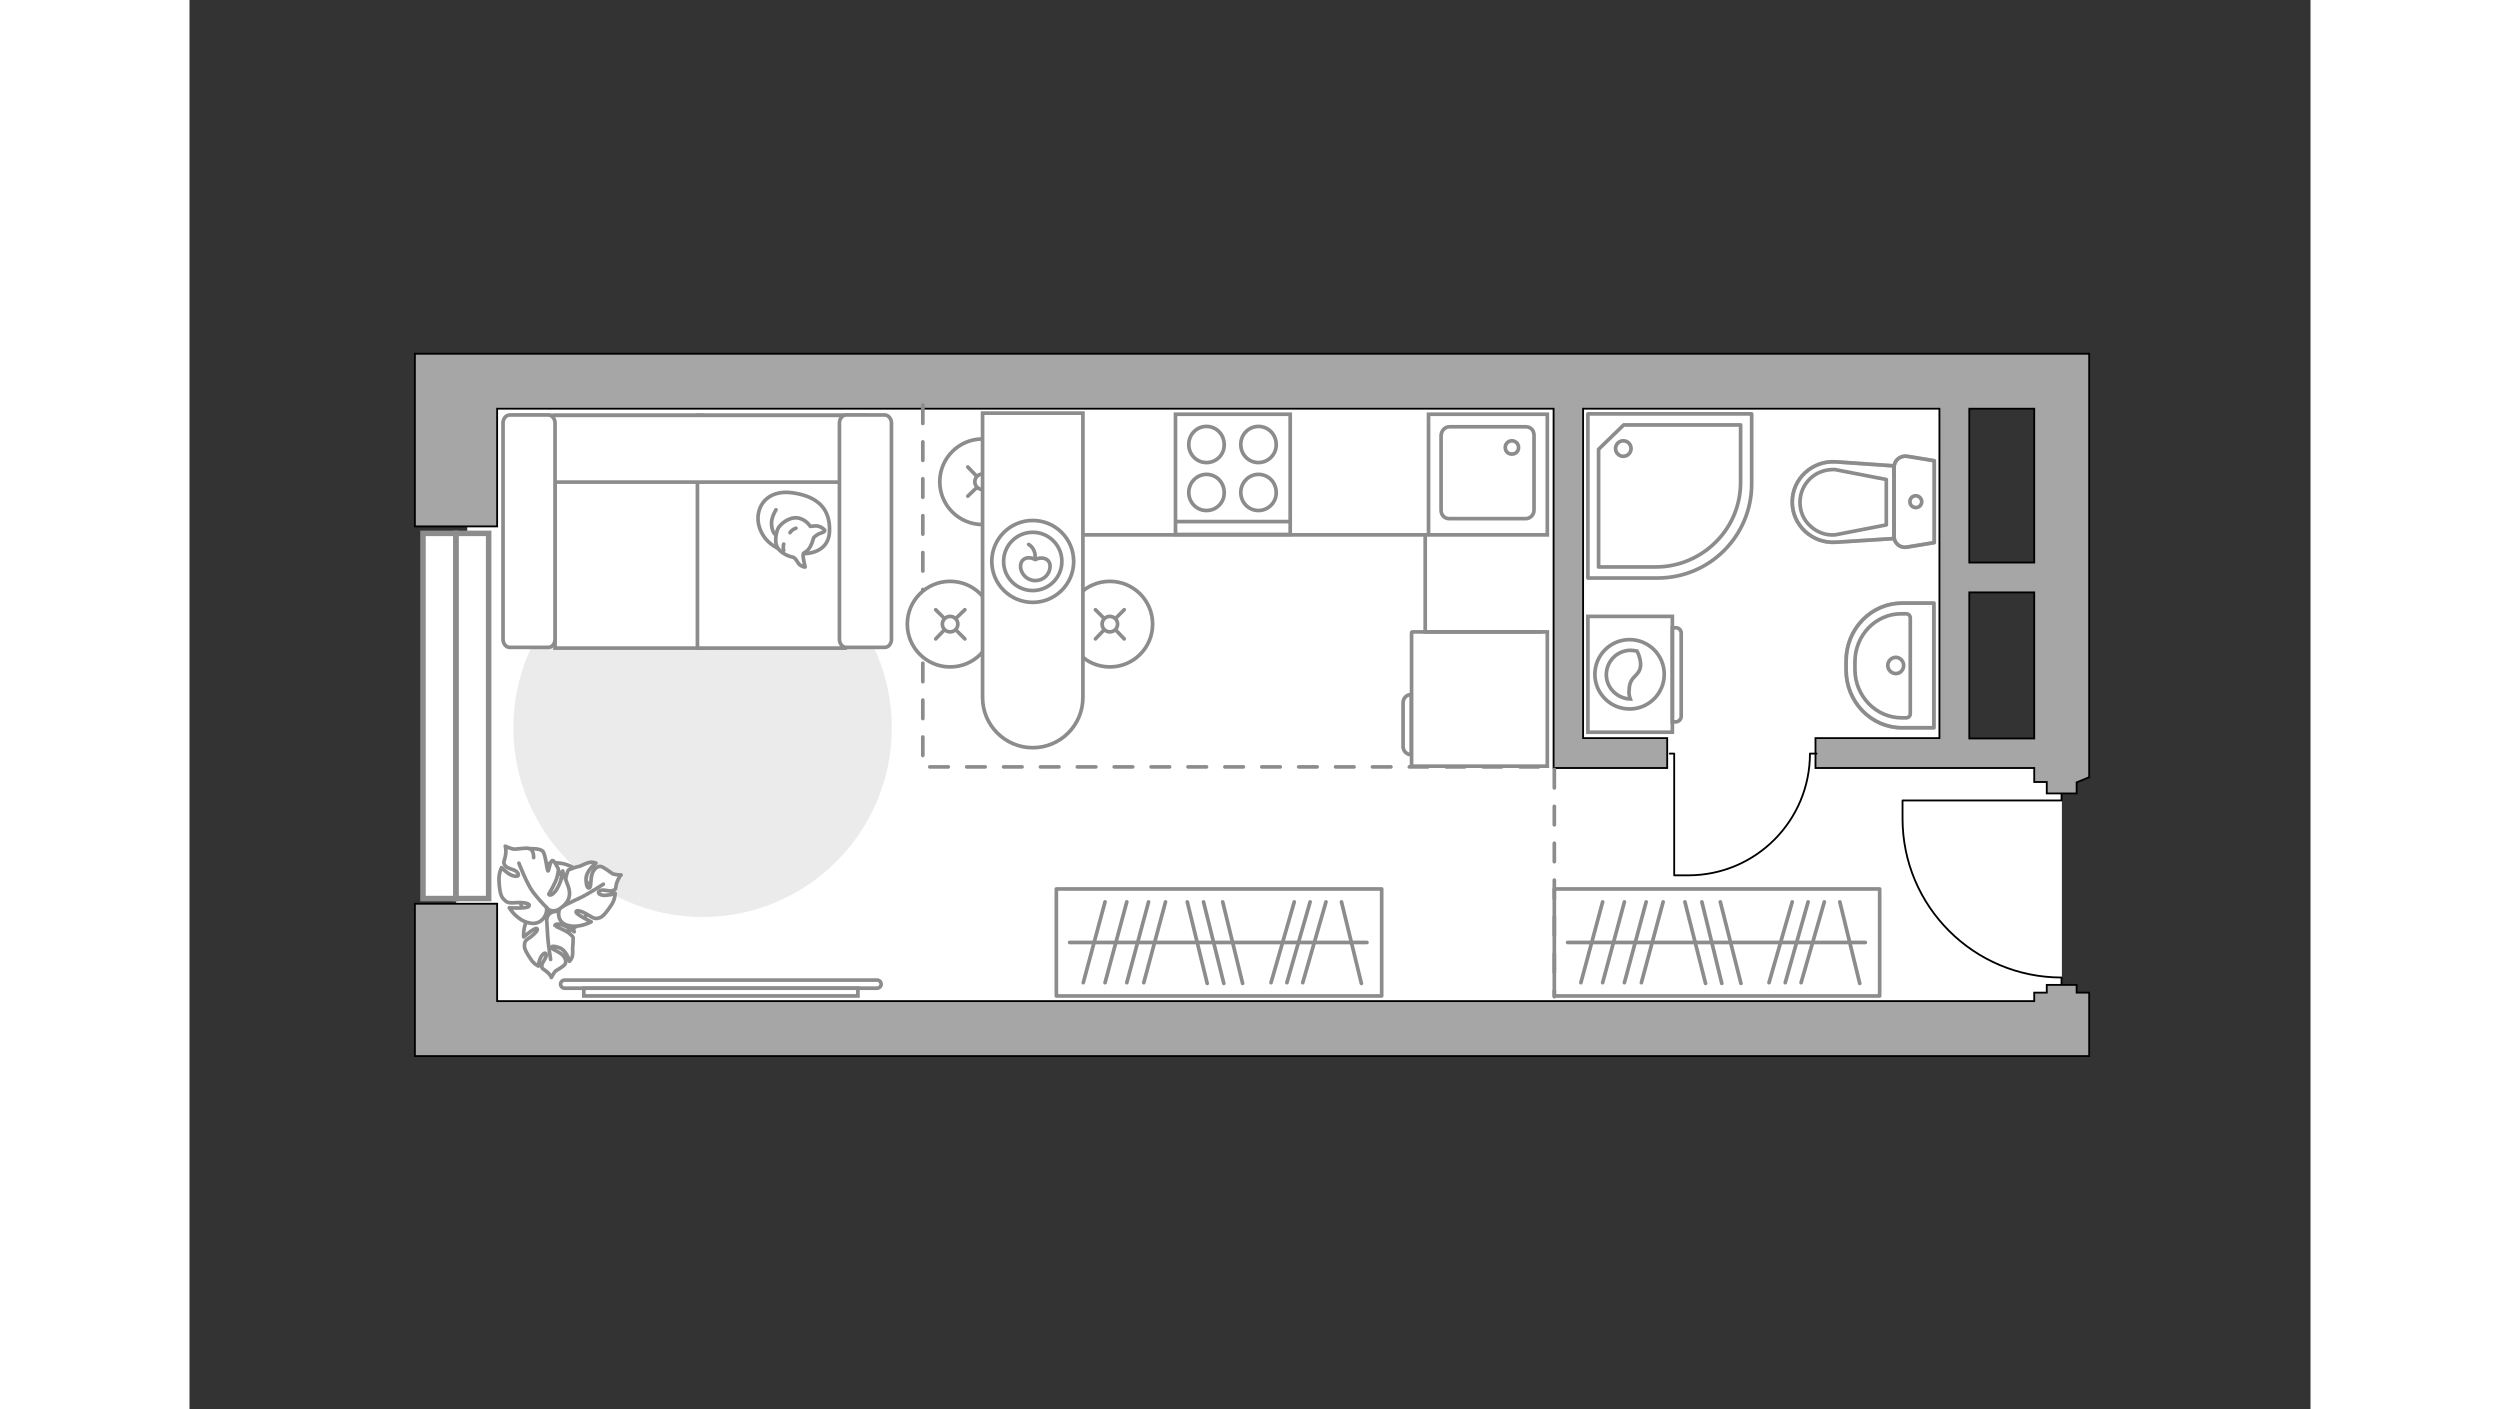 <?xml version="1.0" encoding="utf-8"?>
<!-- Generator: Adobe Illustrator 25.1.0, SVG Export Plug-In . SVG Version: 6.00 Build 0)  -->
<svg version="1.1" id="Слой_1" xmlns="http://www.w3.org/2000/svg" xmlns:xlink="http://www.w3.org/1999/xlink" x="0px" y="0px"
	 viewBox="0 0 575 382" style="enable-background:new 0 0 575 382;" xml:space="preserve" width="660" height="372">
<rect x="0" y="0" width="575" height="382" fill="#333333" stroke="none"/>
<style type="text/css">
	.st0{fill:#FFFFFF;}
	.st1{fill:#FFFFFF;stroke:#8C8C8C;stroke-miterlimit:10;}
	.st2{fill:none;stroke:#000000;stroke-width:0.5;stroke-linecap:round;stroke-linejoin:round;stroke-miterlimit:10;}
	
		.st3{opacity:0.5;fill:none;stroke:#8C8C8C;stroke-linecap:round;stroke-linejoin:round;stroke-miterlimit:10;enable-background:new    ;}
	.st4{fill:none;stroke:#8C8C8C;stroke-linecap:round;stroke-linejoin:round;stroke-miterlimit:10;}
	.st5{opacity:0.5;}
	.st6{fill:#A6A6A6;stroke:#000000;stroke-width:0.5;stroke-miterlimit:10;}
	.st7{fill:none;stroke:#8C8C8C;stroke-linecap:round;stroke-linejoin:round;stroke-miterlimit:10;stroke-dasharray:5,5;}
	.st8{fill:#EBEBEB;}
	.st9{fill:none;stroke:#8C8C8C;stroke-miterlimit:10;}
	.st10{fill:#FFFFFF;stroke:#8C8C8C;stroke-linecap:round;stroke-miterlimit:10;}
	.st11{fill:none;stroke:#8C8C8C;stroke-linecap:round;stroke-miterlimit:10;}
	.st12{fill:#FFFFFF;stroke:#8C8C8C;stroke-linecap:round;stroke-linejoin:round;stroke-miterlimit:10;}
	.st13{fill-rule:evenodd;clip-rule:evenodd;fill:#FFFFFF;fill-opacity:0.1;stroke:#8C8C8C;stroke-miterlimit:10;}
	.st14{fill:#FFFFFF;stroke:#8C8C8C;stroke-width:1.5;stroke-linecap:round;stroke-miterlimit:10;}
</style>
<polygon id="bg" class="st0" points="507.6,283.8 72.3,283.8 72.3,201.5 75.3,201.5 75.3,98 480.6,98 480.6,201.5 507.6,201.5 "/>
<g id="plan">
	<g>
		<path id="Vector_142_1_" class="st1" d="M267.3,144.9h31.1v-32.6h-31.1V144.9z"/>
		<g id="Group_28_1_">
			<g id="Group_29_1_">
				<path id="Vector_143_1_" class="st1" d="M294.6,120.5c0-2.7-2.1-4.9-4.8-4.9c-2.6,0-4.8,2.1-4.8,4.9c0,2.7,2.1,4.9,4.8,4.9
					S294.7,123.1,294.6,120.5z"/>
				<path id="Vector_144_1_" class="st1" d="M294.6,133.5c0-2.7-2.1-4.9-4.8-4.9c-2.6,0-4.8,2.2-4.8,4.9s2.1,4.9,4.8,4.9
					S294.7,136.1,294.6,133.5z"/>
			</g>
			<g id="Group_30_1_">
				<path id="Vector_145_1_" class="st1" d="M280.5,120.5c0-2.7-2.1-4.9-4.8-4.9c-2.6,0-4.8,2.1-4.8,4.9c0,2.7,2.1,4.9,4.8,4.9
					C278.5,125.4,280.6,123.1,280.5,120.5z"/>
				<path id="Vector_146_1_" class="st1" d="M280.5,133.5c0-2.7-2.1-4.9-4.8-4.9c-2.6,0-4.8,2.2-4.8,4.9s2.1,4.9,4.8,4.9
					C278.5,138.4,280.6,136.1,280.5,133.5z"/>
			</g>
		</g>
		<path id="Vector_147_1_" class="st1" d="M267.6,141.4h30.8"/>
	</g>
	<g>
		<g id="Group_27_1_">
			<path id="Vector_140_1_" class="st1" d="M368.1,112.3h-32.2V145h32.2V112.3z"/>
		</g>
		<path id="Vector_141_1_" class="st1" d="M339.3,118v20.3c0,1.3,0.9,2.3,2.2,2.3h20.8c1.1,0,2.2-1,2.2-2.3V118
			c0-1.3-0.9-2.3-2.2-2.3h-20.8C340.4,115.7,339.4,116.7,339.3,118z"/>
		<path id="Vector_139_1_" class="st1" d="M356.7,121.3c0-1,0.8-1.8,1.8-1.8s1.8,0.8,1.8,1.8s-0.7,1.8-1.8,1.8
			C357.5,123.1,356.7,122.4,356.7,121.3z"/>
	</g>
	<path class="st2" d="M507.5,269.6V265l0,0c-23.8,0-43.1-19.3-43.1-43.1V217h43.1v-3.8"/>
	<g>
		<path class="st3" d="M464.3,163.5h8.6v33.8h-8.6c-8.4,0-15.2-7-15.2-15.7v-2.4C449.1,170.5,455.9,163.5,464.3,163.5z"/>
		<g>
			<path class="st4" d="M464.2,166.4h1.2c0.6,0,1.1,0.5,1.1,1.1v26c0,0.6-0.5,1.1-1.1,1.1h-1.2c-7,0-12.7-5.9-12.7-13.1v-2.1
				C451.5,172.2,457.2,166.3,464.2,166.4z"/>
			<path class="st4" d="M464.7,180.4c0,1.2-0.9,2.2-2.1,2.2s-2.2-1-2.2-2.2s1-2.2,2.2-2.2C463.7,178.2,464.7,179.2,464.7,180.4z"/>
			<path class="st4" d="M464.3,163.5h8.6v33.8h-8.6c-8.4,0-15.2-7-15.2-15.7v-2.4C449.1,170.5,455.9,163.5,464.3,163.5z"/>
		</g>
	</g>
	<g>
		<g class="st5">
			<path class="st4" d="M465.7,148.3l7.3-1.2v-22.2l-7.3-1.2c-1.9-0.3-3.6,1.1-3.6,3v18.7C462.1,147.3,463.8,148.7,465.7,148.3z"/>
			<path class="st4" d="M446.3,125.2c-6.4-0.4-11.8,4.6-11.8,10.9c0,6.3,5.4,11.3,11.8,10.9l15.8-1v-19.7L446.3,125.2z"/>
		</g>
		<g>
			<path class="st4" d="M465.7,148.3l7.3-1.2v-22.2l-7.3-1.2c-1.9-0.3-3.6,1.1-3.6,3v18.7C462.1,147.3,463.8,148.7,465.7,148.3z"/>
			<path class="st4" d="M446.3,147l15.8-1v-19.7l-15.8-1.1c-6.4-0.4-11.8,4.6-11.8,10.9l0,0C434.5,142.4,439.9,147.4,446.3,147z"/>
			<path class="st4" d="M460,142.3l-13.9,2.7c-2.5,0.2-4.9-0.7-6.7-2.4c-1.8-1.6-2.8-3.9-2.8-6.4s1-4.8,2.8-6.5s4.2-2.5,6.7-2.4
				L460,130V142.3z"/>
			<path class="st4" d="M466.4,136c0-0.9,0.7-1.6,1.6-1.6s1.6,0.8,1.6,1.6c0,0.9-0.7,1.6-1.6,1.6S466.4,136.9,466.4,136z"/>
		</g>
	</g>
	<g>
		<path class="st4" d="M423.5,131.2c0,14.1-11.4,25.5-25.5,25.5h-18.9v-44.5h44.4V131.2z"/>
		<path class="st4" d="M414.1,146.6L414.1,146.6c-4.3,4.5-10.3,7.1-16.6,7.1H382v-31.9l6.8-6.6h31.7v15.5
			C420.5,136.6,418.3,142.3,414.1,146.6z"/>
		<circle class="st4" cx="388.7" cy="121.6" r="2.1"/>
	</g>
	<g>
		<polygon class="st6" points="515,286.3 515,271.4 515,269.1 511.6,269.1 511.6,267 503.5,267 503.5,269.1 500.1,269.1 
			500.1,271.4 83.4,271.4 83.4,245 61.1,245 61.1,286.3 67.8,286.3 83.4,286.3 500.1,286.3 		"/>
		<path class="st6" d="M511.6,212.1l3.4-1.4V109.3V98v-2.1H238.1l0,0H83.3H64.2h-3.1v46.8h22.3v-31.9h125.7h19.7h141v89.3v7.3v0.8
			h30.8v-8.1h-22.8v-89.3h96.6v89.3h-33.6v8.1h59.3v3.8h3.4v3.1h8.1L511.6,212.1L511.6,212.1z M500.1,200.2h-17.6v-39.6h17.6V200.2
			L500.1,200.2z M500.1,110.8v41.7h-17.6v-41.7H500.1z"/>
	</g>
	<polyline class="st7" points="198.8,109.8 198.8,207.9 370,207.9 370,270.2 	"/>
</g>
<g id="furniture_1_">
	<path id="Vector_51_2_" class="st8" d="M87.8,197.3c0-28.3,23-51.3,51.3-51.3s51.3,23,51.3,51.3s-23,51.3-51.3,51.3
		S87.8,225.6,87.8,197.3z"/>
	<g>
		<rect x="370" y="241" class="st4" width="88.2" height="29"/>
		<line class="st4" x1="428.2" y1="266.4" x2="434.5" y2="244.5"/>
		<line class="st4" x1="432.6" y1="266.4" x2="438.8" y2="244.5"/>
		<line class="st4" x1="436.9" y1="266.4" x2="443.2" y2="244.5"/>
		<line class="st4" x1="389" y1="266.4" x2="394.9" y2="244.5"/>
		<line class="st4" x1="377.2" y1="266.4" x2="383.1" y2="244.5"/>
		<line class="st4" x1="383.1" y1="266.4" x2="389" y2="244.5"/>
		<line class="st4" x1="393.6" y1="266.4" x2="399.5" y2="244.5"/>
		<line class="st4" x1="411" y1="266.6" x2="405.4" y2="244.5"/>
		<line class="st4" x1="420.6" y1="266.6" x2="415" y2="244.5"/>
		<line class="st4" x1="452.8" y1="266.6" x2="447.4" y2="244.5"/>
		<line class="st4" x1="415.4" y1="266.6" x2="410" y2="244.5"/>
		<line class="st4" x1="454.3" y1="255.5" x2="373.6" y2="255.5"/>
	</g>
	<g>
		<rect x="235" y="241" class="st4" width="88.2" height="29"/>
		<line class="st4" x1="293.2" y1="266.4" x2="299.5" y2="244.5"/>
		<line class="st4" x1="297.5" y1="266.4" x2="303.8" y2="244.5"/>
		<line class="st4" x1="301.8" y1="266.4" x2="308.1" y2="244.5"/>
		<line class="st4" x1="254.1" y1="266.4" x2="260" y2="244.5"/>
		<line class="st4" x1="242.3" y1="266.4" x2="248.2" y2="244.5"/>
		<line class="st4" x1="248.2" y1="266.4" x2="254.1" y2="244.5"/>
		<line class="st4" x1="258.7" y1="266.4" x2="264.6" y2="244.5"/>
		<line class="st4" x1="275.9" y1="266.6" x2="270.5" y2="244.5"/>
		<line class="st4" x1="285.5" y1="266.6" x2="280.1" y2="244.5"/>
		<line class="st4" x1="317.7" y1="266.6" x2="312.3" y2="244.5"/>
		<line class="st4" x1="280.4" y1="266.6" x2="274.9" y2="244.5"/>
		<line class="st4" x1="319.2" y1="255.5" x2="238.6" y2="255.5"/>
	</g>
	<path class="st2" d="M401.3,204.3h1.2v33h3.8c18.3,0,33-14.8,33-33l0,0h1.8"/>
	<g>
		<path id="Vector_8_2_" class="st1" d="M331.5,207.7h36.6v-36.4h-36.6c-0.1,0-0.2,0.1-0.2,0.2v35.9
			C331.2,207.7,331.3,207.7,331.5,207.7z"/>
		<path id="Vector_9_2_" class="st1" d="M329,190.5v11.9c0,1.2,1,2.2,2.2,2.2v-16.3C329.9,188.3,329,189.3,329,190.5z"/>
	</g>
	<polyline class="st9" points="220.6,145 335,145 335,171.3 366.8,171.3 	"/>
	<g>
		<path class="st1" d="M101.7,267.9c-0.6,0-1.1-0.5-1.1-1.1s0.5-1.1,1.1-1.1h84.7c0.6,0,1.1,0.5,1.1,1.1s-0.5,1.1-1.1,1.1H101.7z"/>
		<rect x="106.9" y="267.9" class="st1" width="74.3" height="2.1"/>
	</g>
	<g>
		<g>
			<circle class="st10" cx="249.5" cy="169.2" r="11.6"/>
			<line class="st11" x1="253.4" y1="165.3" x2="251.1" y2="167.6"/>
			<circle class="st10" cx="249.5" cy="169.2" r="2.1"/>
			<line class="st11" x1="247.9" y1="170.8" x2="245.6" y2="173.2"/>
			<line class="st11" x1="245.6" y1="165.3" x2="247.9" y2="167.6"/>
			<line class="st11" x1="251.1" y1="170.8" x2="253.4" y2="173.2"/>
		</g>
		<g>
			<circle class="st10" cx="206.2" cy="169.2" r="11.6"/>
			<line class="st11" x1="210.2" y1="165.3" x2="207.8" y2="167.6"/>
			<circle class="st10" cx="206.2" cy="169.2" r="2.1"/>
			<line class="st11" x1="204.6" y1="170.8" x2="202.3" y2="173.2"/>
			<line class="st11" x1="202.3" y1="165.3" x2="204.6" y2="167.6"/>
			<line class="st11" x1="207.8" y1="170.8" x2="210.2" y2="173.2"/>
		</g>
		<g>
			<circle class="st10" cx="215" cy="130.6" r="11.6"/>
			<line class="st11" x1="218.9" y1="126.6" x2="216.6" y2="129"/>
			<circle class="st10" cx="215" cy="130.6" r="2.1"/>
			<line class="st11" x1="213.4" y1="132.2" x2="211" y2="134.5"/>
			<line class="st11" x1="211" y1="126.6" x2="213.3" y2="129"/>
			<line class="st11" x1="216.6" y1="132.2" x2="218.9" y2="134.5"/>
		</g>
		<g>
			<path class="st1" d="M228.6,202.7L228.6,202.7c7.5,0,13.6-6.1,13.6-13.6V112H215v77.1C215,196.6,221.1,202.7,228.6,202.7z"/>
			<circle class="st4" cx="228.6" cy="152.2" r="11.1"/>
			<circle class="st4" cx="228.6" cy="152.2" r="7.9"/>
			<path class="st4" d="M225.3,153.5c0,2.1,1.8,3.9,4,3.9s4-1.7,4-3.9s-2.4-2.7-4-1.8C227.4,150.6,225.3,151.4,225.3,153.5z"/>
			<path class="st4" d="M227.5,147.6c0,0,2.1,1.1,1.7,3.9"/>
		</g>
	</g>
	<g>
		<path id="Vector_55_5_" class="st1" d="M99.1,112.6h40v63.1h-40C99.1,175.7,99.1,112.6,99.1,112.6z"/>
		<path id="Vector_56_6_" class="st1" d="M137.7,112.6h40v63.1h-40V112.6z"/>
		<path id="Vector_57_5_" class="st1" d="M92.1,130.7l-3.8-18.1h95v18.1H92.1z"/>
		<path id="Vector_58_5_" class="st1" d="M99.1,114.7v58.6c0,1.2-0.8,2.2-1.8,2.2H86.8c-1,0-1.8-1-1.8-2.2v-58.6
			c0-1.2,0.8-2.2,1.8-2.2h10.6C98.3,112.6,99.1,113.5,99.1,114.7z"/>
		<path id="Vector_59_5_" class="st1" d="M190.3,114.7v58.6c0,1.2-0.8,2.2-1.8,2.2H178c-1,0-1.8-1-1.8-2.2v-58.6
			c0-1.2,0.8-2.2,1.8-2.2h10.6C189.5,112.6,190.3,113.5,190.3,114.7z"/>
		<g>
			<path class="st12" d="M166.5,150.1c0,0,6.7,0.2,7-5.9c0.3-6.1-3-9.6-10-10.6s-10.2,3.9-9.2,8.6
				C155.4,147,159.8,150.1,166.5,150.1z"/>
			<path class="st12" d="M169.2,145.8c0,0,0.7-0.9,2-1.3c1.3-0.4,1-0.8,1-0.8s-1.2-1.4-2.9-1.1c-1,0.1-1,0.1-1,0.1s-1.2-2-3.5-2.3
				s-4.9,1.8-5.4,3.2c-0.5,1.5-0.8,3.7,0.1,5c0.8,1.2,2.7,2.2,3.9,2.4s1.4,2,2.5,2.4c1,0.5,1,0.3,1,0.3s-0.8-3.1-0.5-3.6
				C166.7,149.5,168.1,149.9,169.2,145.8z"/>
			<path class="st12" d="M162.8,144.4c0,0,0.4-0.8,1.6-1.2"/>
			<path class="st12" d="M161.1,147.5c0,0-0.3,0.9,0,1.7"/>
			<path class="st4" d="M159,145c0,0-1-0.3-1.2-2.7c-0.2-2,1.2-4.1,1.2-4.1"/>
		</g>
	</g>
	<g>
		<path id="Vector_60_1_" class="st1" d="M89.8,242.2c0.7-5.2,5.5-8.9,10.7-8.2s8.9,5.5,8.2,10.7c-0.7,5.2-5.5,8.9-10.7,8.2
			S89.1,247.4,89.8,242.2z"/>
		<path class="st12" d="M92,248.7c-1.7,2.2-1.4,5.3-1.4,5.3s2.9-2.5,3.5-2.3s-0.1,1.1-1.6,2.3c-1.6,1-1.6,1.3-1.7,2.3
			c-0.1,0.9,0.8,2.4,1.7,3.7c0.9,1.4,2.1,1.9,2.1,1.9s0-1,0.5-2.1c0.4-1,1.5-2,1.6-1s-1.1,2-1.2,2.9c0,1,0.2,0.8,1.2,1.6
			c1.1,0.8,1.4,1.7,1.4,1.7s0.7-1.4,1.2-1.8c0.5-0.3,2.2-1.3,2.5-1.8s0.3-1.3-0.4-2.2c-0.7-1-2.8-1.7-3.1-2.1
			c-0.3-0.4-0.2-0.9,1.9-0.2c2.1,0.7,2.8,3.7,2.8,3.7s0.6-0.5,0.8-1.4c0.2-0.9,0-2.2,0.1-2.6s0.1-2.5,0.1-2.5s-0.1-0.3-1.2-1.2
			c-1.1-0.8-3.7-1.8-3.7-1.9c-0.1-0.1,0-0.7,1.5-0.4s3.7,2,3.7,2s0-0.1-0.8-2.7c-0.7-2.6-2.5-3-4.4-2.8s-2.2,1.8-2.2,1.8
			C96.4,247.7,93.8,246.6,92,248.7z"/>
		<path class="st4" d="M97.8,244.6c-0.7,1.3-1.1,2.8-1,4.3c0.1,1,0.2,3.6,0.3,4.8c0.1,2.1,0.8,6.4,0.8,6.4"/>
		<path class="st12" d="M102.7,250.9c3,0.8,6.2-1,6.2-1s-3.9-1.9-4.1-2.6c-0.1-0.7,1.2-0.5,3.2,0.7c1.9,1.2,2.2,1.1,3.2,0.8
			s2.2-2,3.2-3.5s1-3.1,1-3.1s-1,0.4-2.4,0.5c-1.3,0.2-2.8-0.5-1.8-1.2c1.1-0.6,2.6,0.4,3.6-0.1c1-0.4,0.6-0.5,1-2
			c0.5-1.5,1.2-2.2,1.2-2.2s-1.8,0-2.4-0.4s-2.4-1.8-3.1-1.9c-0.6-0.1-1.4,0.2-2.1,1.4s-0.5,3.7-0.8,4.2c-0.2,0.4-1,0.6-1.1-1.9
			c-0.2-2.5,2.7-4.6,2.7-4.6s-0.7-0.4-1.8-0.2c-1,0.2-2.5,1.1-2.9,1.1s-2.7,0.9-2.7,0.9s-0.3,0.2-0.7,1.8c-0.4,1.6-0.3,4.7-0.3,4.8
			s-0.8,0.2-1.1-1.4c-0.3-1.7,0.5-4.9,0.5-4.9s-0.1,0.1-2.5,2.1c-2.3,2.1-1.9,4.1-0.9,6.1s2.9,1.4,2.9,1.4
			C99.7,247.1,99.6,250.2,102.7,250.9z"/>
		<path class="st4" d="M95.6,246.9c1.7,0.2,3.4-0.1,5-0.9c1-0.5,3.7-1.9,5.1-2.5c2.2-1,6.5-3.8,6.5-3.8"/>
		<g>
			<path class="st12" d="M92.1,230.1c0,0,2.7-0.2,3.6,0.6s1.1,5.1,1.5,5.4c0.2,0.2,0.5-2.7,1.2-2.8c0.5-0.1,1.6,2.3,1.6,2.3
				s0.1,0.3-0.3,2s-2.2,4.6-2.3,4.8c0,0.2,0.6,0.7,1.8-0.8c1.2-1.5,2.1-4.9,2.1-4.9s0.1,0.1,1.3,3.4c1.2,3.1-0.3,5-2.3,6.3
				s-3.5-0.2-3.5-0.2c0.3,1.7-1.4,4.8-4.7,4c-3.4-0.7-5.4-4.1-5.4-4.1s4.8,0.3,5.3-0.4s-0.9-1.1-3.4-1c-2.4,0.2-2.6-0.1-3.5-1
				s-1.1-3-1.2-5s0.7-3.5,0.7-3.5s0.8,0.9,2,1.7s3.1,1,2.4-0.2s-2.7-1-3.4-2s-0.3-0.9,0-2.5c0.4-1.7,0-2.8,0-2.8s1.7,0.8,2.5,0.8
				s3.2-0.4,3.9-0.2c0.7,0.1,1.3,0.9,1.3,2.5"/>
			<path class="st4" d="M97,246.2c-1.3-1.2-2.9-3.1-3.9-4.4c-1.6-2.1-3.8-7.8-3.8-7.8"/>
		</g>
	</g>
	<g>
		<g>
			<path class="st1" d="M379.1,167.1v31.4H402v-31.4H379.1z"/>
			<path class="st13" d="M402.9,170.2H402v25.5h0.9c0.8,0,1.5-0.7,1.5-1.5v-22.6C404.4,170.8,403.7,170.1,402.9,170.2z"/>
		</g>
		<g>
			<circle class="st1" cx="390.4" cy="182.8" r="9.4"/>
			<path class="st1" d="M392.4,176.5c-0.6-0.1-1.2-0.2-1.7-0.2c-3.7,0-6.6,3-6.6,6.6s3,6.5,6.5,6.6c-0.2-0.6-0.5-1.4-0.3-2.7
				c0.2-3.8,2.9-3.3,3.1-6.5C393.4,178.6,392.8,177.2,392.4,176.5z"/>
		</g>
	</g>
</g>
<g id="windows_1_">
	<g>
		<rect x="72.2" y="144.6" class="st14" width="8.9" height="99"/>
		<rect x="63.3" y="144.6" class="st14" width="8.9" height="99"/>
	</g>
</g>
<g id="points">
	<path id="bedroom" class="st4" d="M138,224.1"/>
	<path id="kitchen" class="st4" d="M295.6,177.2"/>
	<path id="wc_x5F_bedroom" class="st4" d="M428.4,180.2"/>
	<path id="hallway" class="st4" d="M448.4,228.8"/>
</g>
</svg>
